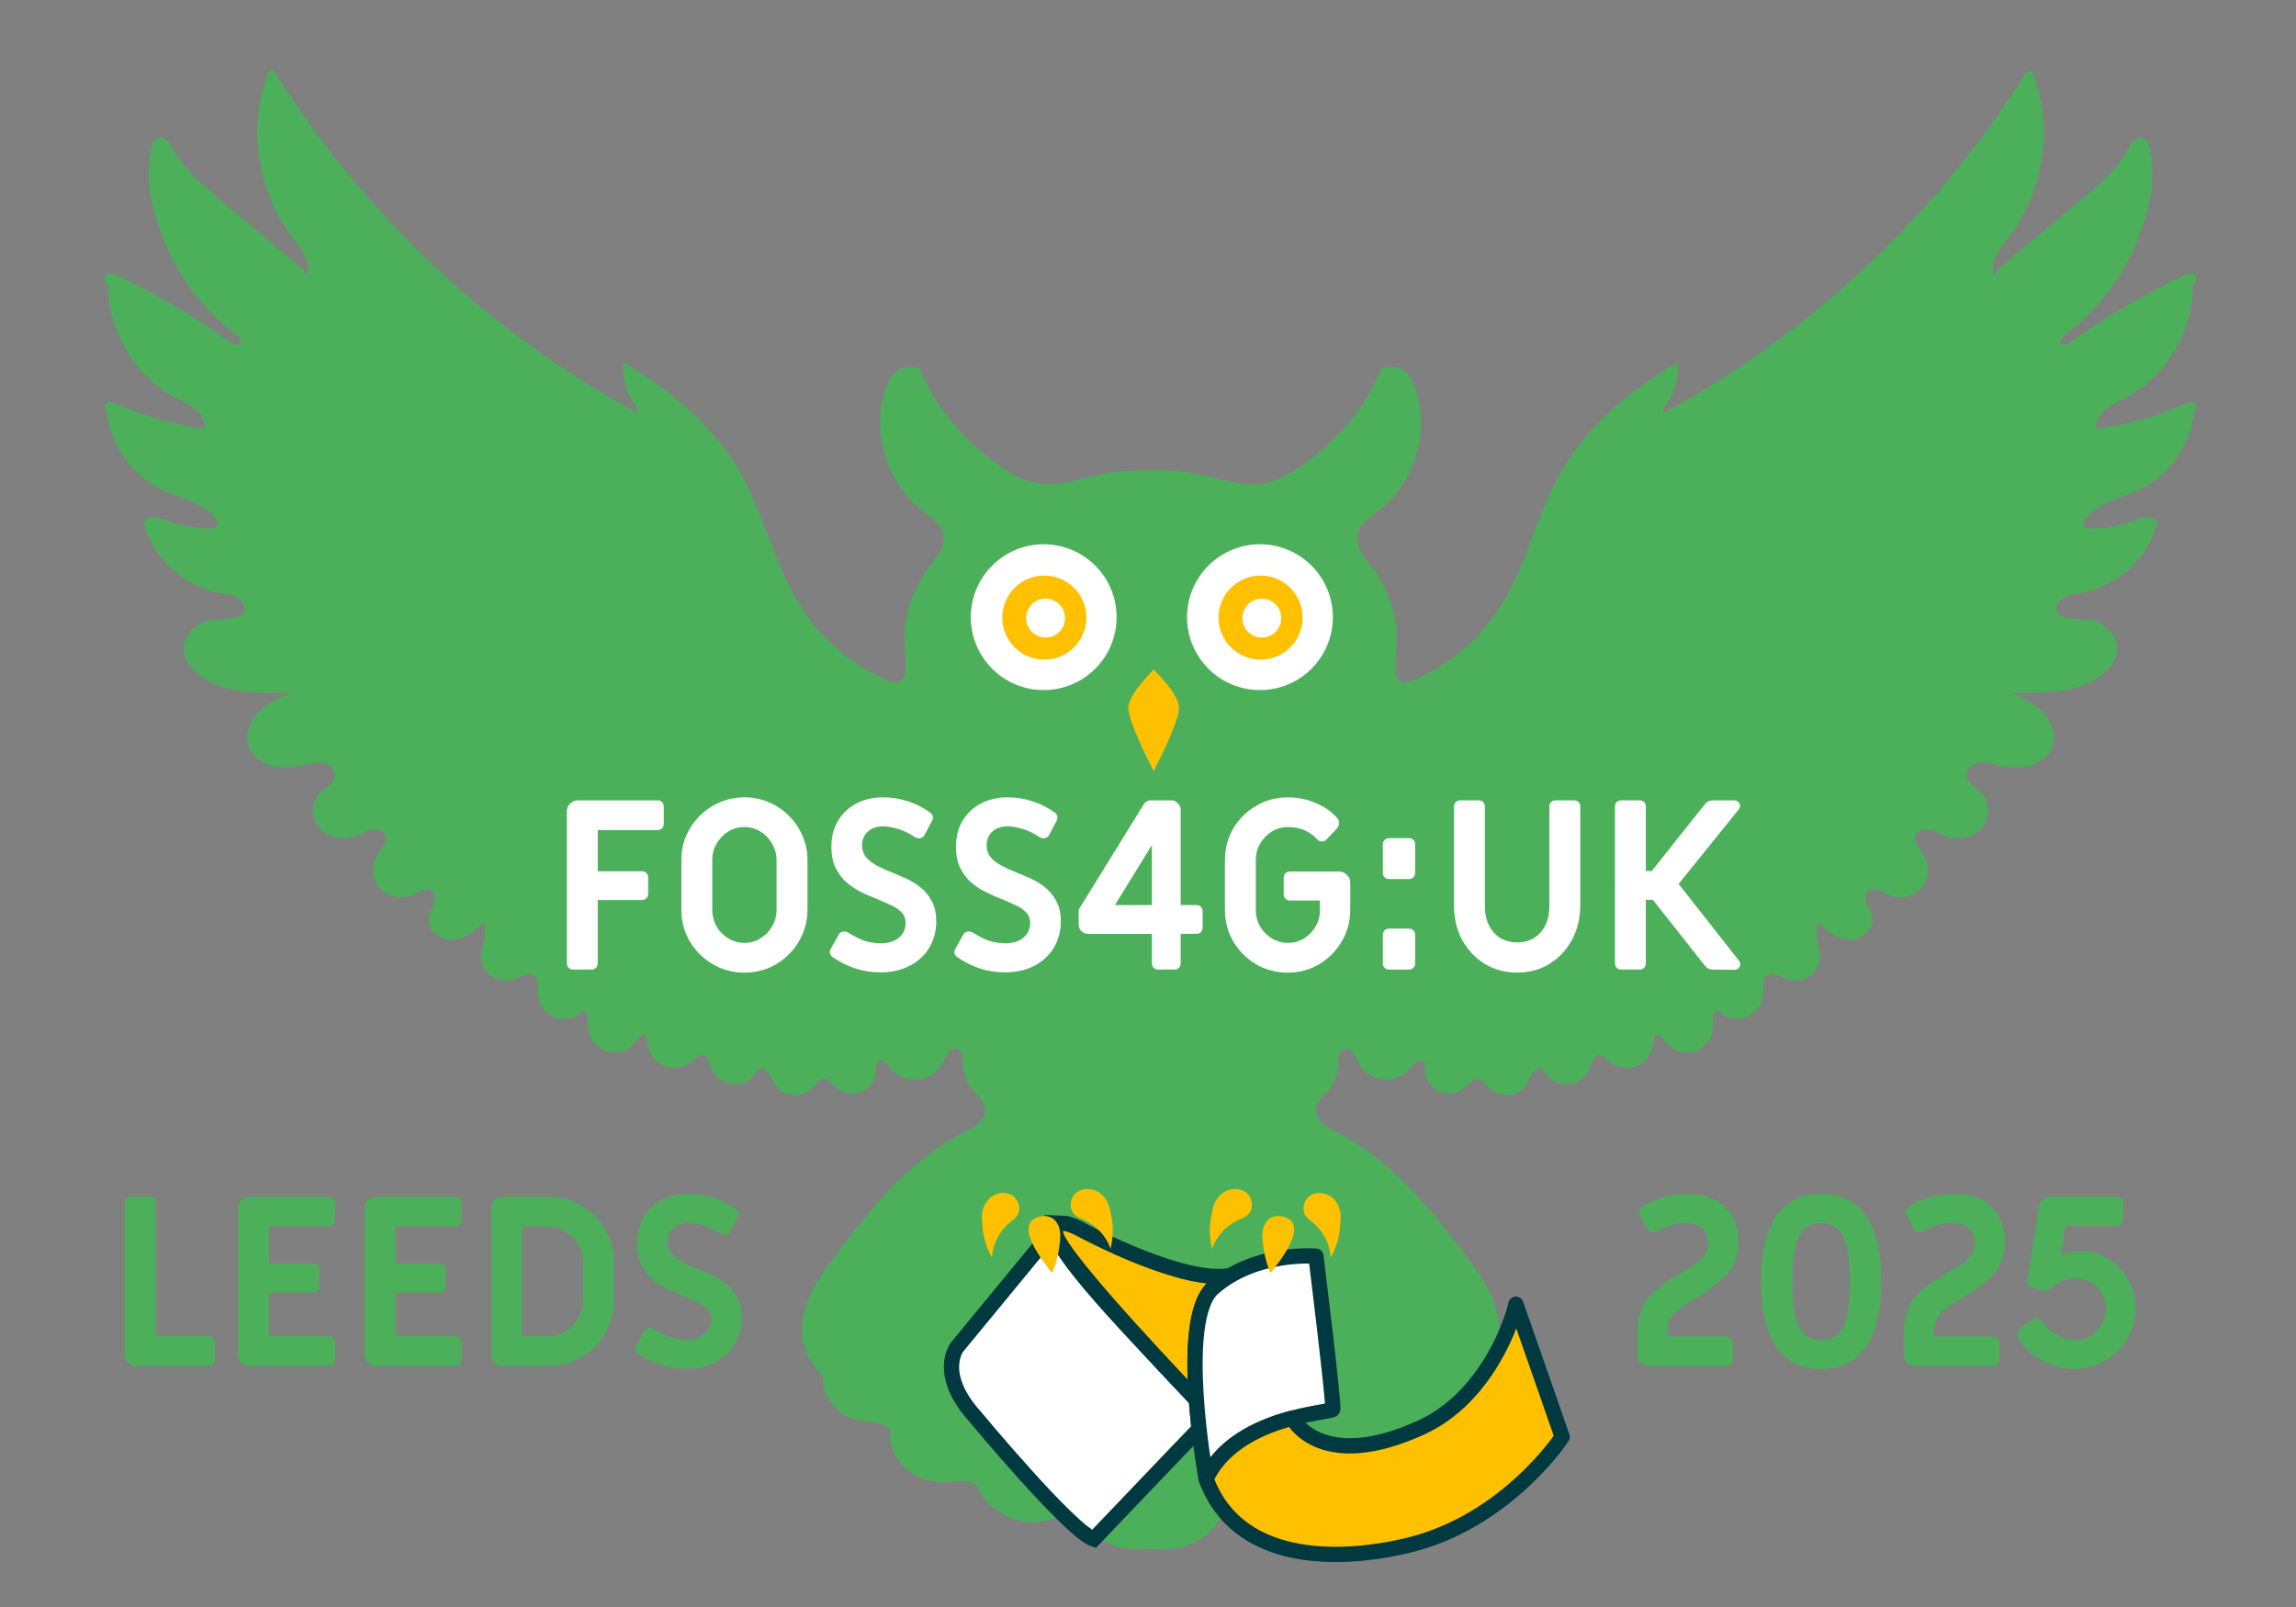 <?xml version="1.0" encoding="UTF-8" standalone="no"?>
<!-- Created with Inkscape (http://www.inkscape.org/) -->

<svg
   width="250mm"
   height="175mm"
   viewBox="0 0 250 175"
   version="1.1"
   id="svg1"
   xmlns:inkscape="http://www.inkscape.org/namespaces/inkscape"
   xmlns:sodipodi="http://sodipodi.sourceforge.net/DTD/sodipodi-0.dtd"
   xmlns="http://www.w3.org/2000/svg"
   xmlns:svg="http://www.w3.org/2000/svg">

    <rect x="0" y="0" width="250" height="175" fill="#808080" stroke="none"/>

    <path
       class="st0"
       d="m 126.444,168.701 c 2.328,0.159 4.683,-0.926 6.059,-2.778 0.291,-0.397 0.556,-0.847 0.979,-1.138 0.397,-0.291 0.767,-0.238 1.191,0.026 1.614,0.953 3.598,1.164 5.397,0.635 1.799,-0.529 3.307,-1.879 4.101,-3.545 0.238,-0.503 1.164,-0.582 1.72,-0.609 0.556,-0.026 1.111,0.079 1.667,0.106 1.587,0.079 3.228,-0.423 4.392,-1.508 1.191,-1.058 1.852,-2.699 1.693,-4.286 0.37,-0.476 1.191,-0.609 1.799,-0.714 0.609,-0.106 1.244,-0.132 1.826,-0.265 2.17,-0.45 3.836,-2.646 3.704,-4.868 1.693,-1.455 2.514,-3.81 2.196,-6.006 -0.344,-2.196 -1.482,-4.18 -2.805,-5.98 -4.207,-5.715 -8.572,-11.298 -14.896,-14.526 -0.529,-0.265 -1.085,-0.556 -1.535,-0.979 -0.423,-0.423 -0.714,-1.032 -0.635,-1.64 0.132,-0.741 0.794,-1.27 1.296,-1.852 0.714,-0.82 1.111,-1.879 1.138,-2.937 0.026,-0.609 0.026,-1.402 0.582,-1.614 0.37,-0.132 0.794,0.079 1.032,0.397 0.238,0.318 0.37,0.688 0.529,1.058 0.503,1.005 1.508,1.72 2.619,1.852 1.111,0.132 2.275,-0.291 3.016,-1.111 0.265,-0.291 0.476,-0.609 0.794,-0.82 0.318,-0.212 0.714,-0.132 0.9,0.212 -0.265,1.111 0.291,2.381 1.296,2.937 1.005,0.556 2.355,0.37 3.175,-0.45 0.344,-0.344 0.661,-0.82 1.138,-0.82 0.529,0 0.847,0.529 1.217,0.926 0.556,0.582 1.376,0.9 2.196,0.847 0.82,-0.053 1.561,-0.529 2.011,-1.217 0.265,-0.423 0.423,-0.9 0.714,-1.27 0.291,-0.37 0.926,-0.661 1.138,-0.212 0.476,0.979 1.561,1.614 2.619,1.535 1.085,-0.053 2.09,-0.82 2.434,-1.826 0.185,-0.529 0.318,-1.191 0.847,-1.323 0.476,-0.106 0.873,0.344 1.244,0.661 0.82,0.688 2.064,0.873 3.043,0.45 1.005,-0.423 1.72,-1.455 1.773,-2.514 0.026,-0.291 0.026,-0.635 0.265,-0.767 0.37,-0.212 0.741,0.265 0.979,0.609 0.661,0.979 1.984,1.455 3.122,1.138 1.138,-0.318 2.011,-1.402 2.09,-2.593 0.053,-0.741 -0.079,-1.482 0.476,-1.984 0.714,0.873 1.984,1.217 3.069,0.873 1.058,-0.37 1.879,-1.402 1.931,-2.54 0.026,-0.767 -0.132,-1.746 0.529,-2.117 0.609,-0.344 1.323,0.185 1.984,0.45 0.767,0.318 1.693,0.238 2.408,-0.212 0.714,-0.45 1.191,-1.244 1.244,-2.064 0.079,-1.376 -0.82,-2.699 -0.159,-3.889 0.9,0.979 2.064,1.879 3.413,1.905 1.349,0.026 2.725,-1.164 2.487,-2.487 -0.106,-0.503 -0.423,-0.953 -0.609,-1.455 -0.185,-0.503 -0.159,-1.138 0.265,-1.429 0.609,-0.423 1.376,0.132 2.064,0.476 1.191,0.582 2.725,0.265 3.598,-0.741 0.873,-0.979 0.953,-2.566 0.238,-3.651 -0.423,-0.661 -1.164,-1.323 -0.873,-2.064 0.212,-0.556 0.9,-0.741 1.482,-0.635 0.582,0.106 1.085,0.423 1.614,0.635 1.323,0.529 2.937,0.318 3.942,-0.661 1.005,-0.979 1.191,-2.778 0.238,-3.836 -0.661,-0.741 -1.826,-1.244 -1.746,-2.223 0.053,-0.635 0.688,-1.111 1.323,-1.217 0.635,-0.106 1.296,0.079 1.905,0.238 1.164,0.265 2.381,0.423 3.545,0.132 1.164,-0.291 2.249,-1.085 2.619,-2.223 0.423,-1.27 -0.159,-2.725 -1.111,-3.678 -0.953,-0.953 -2.196,-1.535 -3.413,-2.09 3.016,0.079 6.138,0.106 8.837,-1.244 1.561,-0.794 2.99,-2.355 2.672,-4.075 -0.238,-1.164 -1.244,-2.037 -2.355,-2.461 -0.926,-0.344 -4.154,0.026 -4.207,-1.323 -0.026,-0.582 0.423,-1.085 0.953,-1.349 0.529,-0.265 1.111,-0.318 1.693,-0.397 3.942,-0.688 7.355,-3.81 8.361,-7.699 -0.291,-0.45 -0.714,-0.556 -1.244,-0.529 -0.529,0.026 -1.032,0.238 -1.561,0.423 -1.376,0.503 -2.857,0.741 -4.313,0.767 -0.238,0 -0.503,0 -0.714,-0.132 -0.212,-0.132 -0.344,-0.423 -0.212,-0.635 1.323,-2.223 4.657,-2.566 6.879,-3.889 2.91,-1.746 4.895,-4.921 5.186,-8.281 0.238,-0.159 0.185,-0.714 -0.106,-0.82 -0.291,-0.079 -0.582,0.026 -0.847,0.159 -3.096,1.376 -6.403,2.302 -9.763,2.752 -0.079,-0.82 0.397,-1.587 1.032,-2.117 0.635,-0.529 1.402,-0.847 2.117,-1.217 4.471,-2.355 7.435,-7.303 7.408,-12.356 0.37,-0.132 0.503,-1.032 0.132,-1.191 -0.37,-0.159 -0.794,0.026 -1.164,0.185 -4.286,2.037 -8.414,4.471 -12.277,7.25 -0.344,0.265 -0.953,0.45 -1.138,0.053 -0.132,-0.291 0.185,-0.609 0.423,-0.794 5.001,-3.704 8.467,-9.419 9.446,-15.584 0.238,-1.561 0.132,-3.122 -0.106,-4.657 -0.079,-0.476 -0.212,-1.005 -0.635,-1.191 -0.37,-0.185 -0.847,-0.026 -1.138,0.265 -0.291,0.291 -0.476,0.661 -0.688,1.032 -1.191,2.143 -3.096,3.784 -5.001,5.345 -3.069,2.566 -6.138,5.133 -9.207,7.699 0,0.318 -0.079,0.37 -0.397,0.397 -0.291,-1.561 0.9,-2.963 1.852,-4.233 3.651,-4.868 4.657,-11.615 2.566,-17.33 -0.079,-0.185 -0.159,-0.397 -0.318,-0.503 -0.185,-0.106 -0.37,-0.079 -0.476,0.079 -9.71,15.531 -23.495,28.469 -39.582,37.174 0.026,-0.238 0.079,-0.37 0.106,-0.609 1.138,-1.455 1.614,-3.122 1.561,-4.974 -5.027,2.937 -9.71,6.747 -12.647,11.774 -2.805,4.815 -3.863,10.504 -6.906,15.134 -2.275,3.466 -5.583,6.218 -9.419,7.805 -0.291,0.106 -0.582,0.238 -0.9,0.185 -0.529,-0.079 -0.847,-0.635 -0.9,-1.138 -0.132,-2.011 0.344,-3.889 -0.106,-5.953 -0.423,-2.011 -1.296,-3.916 -2.54,-5.556 -0.741,-0.979 -1.693,-2.037 -1.535,-3.281 0.159,-1.244 1.376,-2.037 2.381,-2.831 3.678,-2.91 5.371,-8.07 4.154,-12.568 -0.238,-0.9 -0.609,-1.799 -1.27,-2.461 -0.661,-0.661 -1.773,-0.688 -2.672,-0.397 -1.561,4.101 -4.577,7.514 -8.096,10.16 -1.482,1.111 -3.122,2.143 -4.974,2.381 -2.09,0.291 -4.18,-0.476 -6.244,-0.926 -1.535,-0.344 -3.069,-0.503 -4.63,-0.529 -0.794,0 -1.508,0 -2.328,0 -1.561,0 -3.122,0.185 -4.63,0.529 -2.064,0.45 -4.154,1.191 -6.244,0.926 -1.852,-0.238 -3.493,-1.27 -4.974,-2.381 -3.519,-2.646 -6.535,-6.059 -8.096,-10.16 -0.873,-0.291 -2.011,-0.265 -2.672,0.397 -0.661,0.661 -1.032,1.561 -1.27,2.461 -1.217,4.498 0.476,9.684 4.154,12.568 1.005,0.794 2.223,1.561 2.381,2.831 0.159,1.217 -0.767,2.275 -1.535,3.281 -1.244,1.64 -2.09,3.545 -2.54,5.556 -0.45,2.064 0.026,3.969 -0.106,5.953 -0.026,0.529 -0.37,1.058 -0.9,1.138 -0.318,0.053 -0.609,-0.053 -0.9,-0.185 -3.81,-1.587 -7.144,-4.339 -9.419,-7.805 -3.043,-4.657 -4.128,-10.345 -6.906,-15.134 -2.937,-5.027 -7.62,-8.837 -12.647,-11.774 -0.053,1.852 0.423,3.519 1.561,4.974 0.026,0.238 0.079,0.37 0.106,0.609 C 53.366,36.304 39.581,23.366 29.897,7.835 c -0.106,-0.185 -0.318,-0.212 -0.476,-0.079 -0.185,0.106 -0.265,0.318 -0.318,0.503 -2.09,5.715 -1.085,12.462 2.566,17.33 0.953,1.27 2.143,2.672 1.852,4.233 -0.318,0 -0.397,-0.079 -0.397,-0.397 -3.069,-2.566 -6.138,-5.133 -9.207,-7.699 -1.879,-1.561 -3.81,-3.201 -5.001,-5.345 -0.212,-0.37 -0.37,-0.741 -0.688,-1.032 -0.291,-0.291 -0.767,-0.45 -1.138,-0.265 -0.423,0.212 -0.556,0.741 -0.635,1.191 -0.265,1.561 -0.37,3.122 -0.106,4.657 0.979,6.138 4.445,11.88 9.446,15.584 0.265,0.185 0.556,0.503 0.423,0.794 -0.159,0.397 -0.767,0.212 -1.138,-0.053 -3.863,-2.778 -7.99,-5.186 -12.277,-7.25 -0.37,-0.185 -0.794,-0.344 -1.164,-0.185 -0.37,0.159 -0.265,1.058 0.132,1.191 -0.026,5.054 2.937,10.001 7.408,12.356 0.714,0.37 1.482,0.714 2.117,1.217 0.635,0.529 1.111,1.296 1.032,2.117 -3.36,-0.45 -6.668,-1.376 -9.763,-2.752 -0.265,-0.106 -0.556,-0.238 -0.847,-0.159 -0.291,0.079 -0.344,0.635 -0.106,0.82 0.291,3.36 2.275,6.562 5.186,8.281 2.223,1.323 5.556,1.64 6.879,3.889 0.132,0.212 0,0.503 -0.212,0.635 -0.212,0.132 -0.476,0.132 -0.714,0.132 -1.455,-0.026 -2.937,-0.265 -4.313,-0.767 -0.503,-0.185 -1.005,-0.397 -1.561,-0.423 -0.529,-0.026 -0.952,0.079 -1.244,0.529 1.005,3.863 4.419,7.011 8.361,7.699 0.582,0.106 1.164,0.159 1.693,0.397 0.529,0.238 0.979,0.767 0.953,1.349 -0.053,1.349 -3.307,0.979 -4.207,1.323 -1.111,0.397 -2.117,1.296 -2.355,2.461 -0.344,1.72 1.111,3.281 2.672,4.075 2.672,1.349 5.821,1.323 8.837,1.244 -1.217,0.556 -2.487,1.138 -3.413,2.09 -0.953,0.953 -1.535,2.381 -1.111,3.678 0.37,1.138 1.455,1.931 2.619,2.223 1.164,0.291 2.381,0.132 3.545,-0.132 0.635,-0.159 1.27,-0.318 1.905,-0.238 0.635,0.106 1.27,0.582 1.323,1.217 0.079,0.979 -1.085,1.508 -1.746,2.223 -0.952,1.058 -0.767,2.831 0.238,3.836 1.005,0.979 2.646,1.191 3.942,0.661 0.529,-0.212 1.032,-0.529 1.614,-0.635 0.582,-0.106 1.27,0.106 1.482,0.635 0.265,0.741 -0.45,1.402 -0.873,2.064 -0.714,1.085 -0.635,2.672 0.238,3.651 0.873,0.979 2.408,1.296 3.598,0.741 0.661,-0.318 1.455,-0.9 2.064,-0.476 0.423,0.291 0.423,0.953 0.265,1.429 -0.185,0.503 -0.503,0.926 -0.609,1.455 -0.265,1.323 1.138,2.514 2.487,2.487 1.349,-0.026 2.514,-0.9 3.413,-1.905 0.661,1.217 -0.238,2.514 -0.159,3.889 0.053,0.82 0.529,1.614 1.244,2.064 0.714,0.45 1.614,0.529 2.408,0.212 0.661,-0.265 1.376,-0.794 1.984,-0.45 0.661,0.37 0.476,1.349 0.529,2.117 0.053,1.138 0.847,2.17 1.931,2.54 1.058,0.37 2.355,0 3.069,-0.873 0.556,0.503 0.423,1.244 0.476,1.984 0.079,1.164 0.953,2.275 2.09,2.593 1.138,0.318 2.434,-0.159 3.122,-1.138 0.238,-0.344 0.609,-0.82 0.979,-0.609 0.265,0.132 0.265,0.503 0.265,0.767 0.053,1.085 0.794,2.09 1.773,2.514 1.005,0.423 2.223,0.238 3.043,-0.45 0.37,-0.318 0.767,-0.741 1.244,-0.661 0.529,0.106 0.661,0.794 0.847,1.323 0.37,1.005 1.376,1.773 2.434,1.826 1.058,0.053 2.143,-0.582 2.619,-1.535 0.212,-0.45 0.82,-0.159 1.138,0.212 0.318,0.37 0.45,0.847 0.714,1.27 0.423,0.688 1.191,1.138 2.011,1.217 0.794,0.079 1.64,-0.238 2.196,-0.847 0.37,-0.397 0.688,-0.926 1.217,-0.926 0.476,0 0.794,0.476 1.138,0.82 0.82,0.82 2.17,1.005 3.175,0.45 1.005,-0.556 1.561,-1.799 1.296,-2.937 0.185,-0.344 0.582,-0.397 0.9,-0.212 0.318,0.185 0.556,0.529 0.794,0.82 0.741,0.82 1.905,1.27 3.016,1.111 1.111,-0.159 2.117,-0.873 2.619,-1.852 0.185,-0.344 0.291,-0.741 0.529,-1.058 0.238,-0.318 0.661,-0.529 1.032,-0.397 0.582,0.212 0.582,1.005 0.582,1.614 0.026,1.085 0.45,2.143 1.138,2.937 0.503,0.582 1.164,1.085 1.296,1.852 0.106,0.609 -0.185,1.217 -0.635,1.64 -0.423,0.423 -0.979,0.714 -1.535,0.979 -6.324,3.228 -10.689,8.784 -14.896,14.526 -1.323,1.799 -2.461,3.784 -2.805,5.98 -0.344,2.196 0.503,4.551 2.196,6.006 -0.132,2.223 1.535,4.419 3.704,4.868 0.609,0.132 1.217,0.132 1.826,0.265 0.609,0.132 1.429,0.238 1.799,0.714 -0.159,1.587 0.503,3.201 1.693,4.286 1.191,1.085 2.805,1.587 4.392,1.508 0.556,-0.026 1.111,-0.132 1.667,-0.106 0.556,0.026 1.482,0.106 1.72,0.609 0.794,1.693 2.328,2.99 4.101,3.545 1.773,0.556 3.784,0.318 5.397,-0.635 0.423,-0.265 0.794,-0.318 1.191,-0.026 0.397,0.291 0.661,0.741 0.979,1.138 1.402,1.852 3.757,2.937 6.059,2.778 0.741,-0.053 1.561,-0.053 2.328,0 z"
       id="path1"
       style="fill:#4cb05b;fill-opacity:1;stroke-width:0.265" />
    <circle
       class="st1"
       cx="113.643"
       cy="67.209"
       r="7.938"
       id="circle4"
       style="fill:#ffffff;stroke-width:0.265" />
    <circle
       class="st1"
       cx="137.191"
       cy="67.209"
       r="7.938"
       id="circle7"
       style="fill:#ffffff;stroke-width:0.265" />
    <circle
       class="st0"
       cx="113.71"
       cy="67.254"
       r="4.577"
       id="circle5"
       style="fill:#ffc000;stroke-width:0.265" />
    <circle
       class="st0"
       cx="137.258"
       cy="67.254"
       r="4.577"
       id="circle8"
       style="fill:#ffc000;stroke-width:0.265" />
    <circle
       class="st1"
       cx="113.846"
       cy="67.31"
       r="2.117"
       id="circle6"
       style="fill:#ffffff;stroke-width:0.265" />
    <circle
       class="st1"
       cx="137.394"
       cy="67.31"
       r="2.117"
       id="circle9"
       style="fill:#ffffff;stroke-width:0.265" />
    <path
       class="st1"
       d="m 125.62,83.952 c 0,0 -2.91,-5.503 -2.752,-7.011 0.159,-1.508 2.752,-4.022 2.752,-4.022 0,0 2.619,2.514 2.752,4.022 0.159,1.508 -2.752,7.011 -2.752,7.011"
       id="path9"
       style="fill:#ffc000;fill-opacity:1;stroke-width:0.265" />
    <path
       inkscape:label="part1"
       sodipodi:nodetypes="ccccccc"
       d="m 115.081,133.487 c -1.522,1.853 9.442,12.714 15.181,18.941 l 0.308,3.183 c -0.728,0.731 -11.474,11.997 -11.474,11.997 -2.59,-0.889 -12.873,-13.278 -12.873,-13.278 -4.278,-4.711 -2.029,-7.617 -2.029,-7.617 l 10.887,-13.226"
       style="display:inline;fill:#ffffff;fill-opacity:1;stroke:#00393f;stroke-width:1.662;stroke-linecap:butt;stroke-linejoin:miter;stroke-miterlimit:4;stroke-dasharray:none;stroke-opacity:1"
       id="path305-9"
       inkscape:connector-curvature="0" />
    <path
       inkscape:label="part2"
       inkscape:connector-curvature="0"
       id="path390-7"
       d="m 115.738,133.204 c -0.559,-0.018 -0.955,0.262 -0.774,1.208 0.502,2.625 15.297,18.015 15.297,18.015 0.002,0.002 0.004,0.003 0.006,0.005 -0.342,-4.883 -0.213,-10.361 1.795,-12.143 0.612,-0.543 1.26,-1.003 1.924,-1.394 -4.942,0.999 -15.471,-4.56 -16.32,-5.023 -0.45,-0.246 -1.294,-0.648 -1.928,-0.668 z"
       style="display:inline;fill:#ffc000;fill-opacity:1;stroke:#00393f;stroke-width:1.661;stroke-linecap:butt;stroke-linejoin:miter;stroke-miterlimit:4;stroke-dasharray:none;stroke-opacity:1" />
    <path
       inkscape:label="part3"
       d="m 131.322,161.049 c 0,0 -3.146,-17.31 0.74,-20.76 4.598,-4.082 11.221,-3.494 11.221,-3.494 0,0 2.009,16.287 1.834,16.68 -0.174,0.393 -10.561,0.696 -13.795,7.574 z"
       style="display:inline;fill:#ffffff;fill-opacity:1;stroke:#00393f;stroke-width:1.662;stroke-linecap:butt;stroke-linejoin:round;stroke-miterlimit:4;stroke-dasharray:none;stroke-opacity:1;opacity:1"
       id="path603-3"
       inkscape:connector-curvature="0" />
    <path
       inkscape:label="part4"
       sodipodi:nodetypes="cccccccscccc"
       inkscape:connector-curvature="0"
       id="path609-6"
       d="m 165.056,142.029 c -0.338,1.767 -3.149,10.148 -10.3,13.419 -10.801,4.942 -13.907,-0.814 -13.907,-0.814 -0.028,0.01 -0.059,-0.073 -0.091,-0.21 -3.196,0.841 -7.3,2.536 -9.254,6.264 -1.7e-4,0 -2.6e-4,8e-4 -5.3e-4,0.001 0,0 -0.117,0.256 -0.18,0.36 0.445,1.212 1.021,2.259 1.701,3.162 4.713,6.259 14.429,5.524 20.442,4.036 10.677,-2.641 16.631,-11.766 16.631,-11.766 l -2.12,-6.097 z"
       style="display:inline;fill:#ffc000;fill-opacity:1;stroke:#00393f;stroke-width:1.661;stroke-linecap:butt;stroke-linejoin:round;stroke-miterlimit:4;stroke-dasharray:none;stroke-opacity:1" />
    <path
       class="st1"
       d="m 120.919,132.028 c -0.106,-0.873 -0.556,-1.746 -1.323,-2.223 -0.767,-0.45 -1.826,-0.45 -2.487,0.159 -0.661,0.609 -0.714,1.773 -0.053,2.355 0.291,0.265 0.688,0.397 1.032,0.556 1.323,0.609 2.381,1.773 2.831,3.122 0.397,-1.614 0.318,-3.36 -0.291,-4.895"
       id="path2"
       style="fill:#ffc000;fill-opacity:1;stroke-width:0.265" />
    <path
       class="st1"
       d="m 106.949,133.086 c -0.132,-0.873 0.079,-1.826 0.688,-2.487 0.609,-0.635 1.64,-0.9 2.434,-0.503 0.794,0.397 1.164,1.508 0.688,2.275 -0.212,0.318 -0.556,0.556 -0.847,0.794 -1.111,0.926 -1.826,2.328 -1.905,3.784 -0.82,-1.455 -1.191,-3.149 -1.005,-4.815"
       id="path3"
       style="fill:#ffc000;fill-opacity:1;stroke-width:0.265" />
    <path
       class="st1"
       d="m 113.379,132.451 c 0.423,-0.079 0.873,0 1.217,0.212 0.397,0.265 0.635,0.688 0.767,1.138 0.106,0.45 0.106,0.926 0.053,1.402 -0.106,1.111 -0.37,2.223 -0.767,3.254 -0.026,0.053 -0.053,0.106 -0.079,0.106 -0.053,0 -0.079,-0.026 -0.132,-0.079 -0.953,-1.244 -4.313,-5.424 -1.058,-6.032 z"
       id="path4"
       style="fill:#ffc000;fill-opacity:1;stroke-width:0.265" />
    <path
       class="st1"
       d="m 131.979,132.028 c 0.106,-0.873 0.556,-1.746 1.323,-2.223 0.767,-0.45 1.826,-0.45 2.487,0.159 0.661,0.609 0.714,1.773 0.053,2.355 -0.291,0.265 -0.688,0.397 -1.032,0.556 -1.323,0.609 -2.381,1.773 -2.831,3.122 -0.397,-1.614 -0.318,-3.36 0.291,-4.895"
       id="path10"
       style="fill:#ffc000;fill-opacity:1;stroke-width:0.265" />
    <path
       class="st1"
       d="m 145.949,133.086 c 0.132,-0.873 -0.079,-1.826 -0.688,-2.487 -0.609,-0.635 -1.64,-0.9 -2.434,-0.503 -0.794,0.397 -1.164,1.508 -0.688,2.275 0.212,0.318 0.556,0.556 0.847,0.794 1.111,0.926 1.826,2.328 1.905,3.784 0.82,-1.455 1.191,-3.149 1.005,-4.815"
       id="path11"
       style="fill:#ffc000;fill-opacity:1;stroke-width:0.265" />
    <path
       class="st1"
       d="m 139.519,132.451 c -0.423,-0.079 -0.873,0 -1.217,0.212 -0.397,0.265 -0.635,0.688 -0.767,1.138 -0.106,0.45 -0.106,0.926 -0.053,1.402 0.106,1.111 0.37,2.223 0.767,3.254 0.026,0.053 0.053,0.106 0.079,0.106 0.053,0 0.079,-0.026 0.132,-0.079 0.979,-1.244 4.313,-5.424 1.058,-6.032 z"
       id="path12"
       style="fill:#ffc000;fill-opacity:1;stroke-width:0.265" />
    <path
       d="m 62.388,105.452 q -0.229,0 -0.381,-0.152 -0.152,-0.152 -0.152,-0.381 V 88.383 q 0,-0.457 0.305,-0.762 0.33,-0.33 0.787,-0.33 h 8.661 q 0.229,0 0.381,0.152 0.152,0.152 0.152,0.381 v 1.905 q 0,0.229 -0.152,0.381 -0.152,0.152 -0.381,0.152 h -6.655 v 4.75 h 4.953 q 0.229,0 0.381,0.152 0.152,0.152 0.152,0.381 v 1.803 q 0,0.229 -0.152,0.381 -0.152,0.152 -0.381,0.152 h -4.953 v 7.036 q 0,0.229 -0.152,0.381 -0.152,0.152 -0.381,0.152 z m 18.669,0.33 q -1.397,0 -2.616,-0.508 -1.219,-0.533 -2.159,-1.448 -0.914,-0.94 -1.448,-2.134 -0.508,-1.219 -0.508,-2.616 v -5.41 q 0,-1.397 0.508,-2.591 0.533,-1.219 1.448,-2.134 0.94,-0.94 2.159,-1.448 1.219,-0.533 2.616,-0.533 1.397,0 2.616,0.533 1.219,0.508 2.134,1.448 0.94,0.914 1.448,2.134 0.533,1.194 0.533,2.591 v 5.41 q 0,1.397 -0.533,2.616 -0.508,1.194 -1.448,2.134 -0.914,0.914 -2.134,1.448 -1.219,0.508 -2.616,0.508 z m 0,-2.972 q 0.991,0 1.803,-0.508 0.838,-0.508 1.321,-1.346 0.508,-0.864 0.508,-1.88 v -5.41 q 0,-1.016 -0.508,-1.854 -0.483,-0.864 -1.321,-1.372 -0.813,-0.508 -1.803,-0.508 -0.991,0 -1.829,0.508 -0.813,0.508 -1.321,1.372 -0.483,0.838 -0.483,1.854 v 5.41 q 0,1.016 0.483,1.88 0.508,0.838 1.321,1.346 0.838,0.508 1.829,0.508 z m 14.808,2.946 q -1.397,0 -2.743,-0.432 -1.321,-0.457 -2.438,-1.245 -0.102,-0.076 -0.178,-0.254 -0.051,-0.203 0.025,-0.356 l 0.889,-1.6 q 0.152,-0.305 0.483,-0.305 0.102,0 0.178,0.025 0.076,0 0.203,0.076 1.118,0.711 1.981,0.965 0.889,0.229 1.575,0.229 1.372,0 2.134,-0.66 0.762,-0.66 0.762,-1.676 0,-0.813 -0.508,-1.295 -0.483,-0.508 -1.397,-0.889 -0.889,-0.406 -2.083,-0.889 -0.559,-0.229 -1.27,-0.61 -0.686,-0.381 -1.346,-0.965 -0.635,-0.61 -1.067,-1.499 -0.406,-0.889 -0.406,-2.159 0,-1.575 0.686,-2.743 0.711,-1.194 1.956,-1.854 1.245,-0.66 2.87,-0.66 1.346,0 2.667,0.432 1.346,0.432 2.413,1.245 0.127,0.076 0.178,0.279 0.051,0.178 -0.025,0.33 l -0.838,1.6 q -0.152,0.305 -0.483,0.305 -0.102,0 -0.178,0 -0.076,-0.025 -0.203,-0.102 -1.092,-0.711 -2.007,-0.94 -0.914,-0.254 -1.499,-0.254 -1.168,0 -1.829,0.635 -0.635,0.61 -0.635,1.575 0,0.686 0.356,1.219 0.356,0.508 1.016,0.914 0.686,0.406 1.676,0.813 0.762,0.305 1.626,0.686 0.889,0.381 1.651,0.965 0.762,0.584 1.245,1.473 0.508,0.864 0.508,2.21 0,1.575 -0.762,2.819 -0.737,1.219 -2.083,1.905 -1.321,0.686 -3.099,0.686 z m 13.564,0 q -1.397,0 -2.743,-0.432 -1.321,-0.457 -2.438,-1.245 -0.102,-0.076 -0.178,-0.254 -0.051,-0.203 0.025,-0.356 l 0.889,-1.6 q 0.152,-0.305 0.483,-0.305 0.102,0 0.178,0.025 0.076,0 0.203,0.076 1.118,0.711 1.981,0.965 0.889,0.229 1.575,0.229 1.372,0 2.134,-0.66 0.762,-0.66 0.762,-1.676 0,-0.813 -0.508,-1.295 -0.483,-0.508 -1.397,-0.889 -0.889,-0.406 -2.083,-0.889 -0.559,-0.229 -1.27,-0.61 -0.686,-0.381 -1.346,-0.965 -0.635,-0.61 -1.067,-1.499 -0.406,-0.889 -0.406,-2.159 0,-1.575 0.686,-2.743 0.711,-1.194 1.956,-1.854 1.245,-0.66 2.87,-0.66 1.346,0 2.667,0.432 1.346,0.432 2.413,1.245 0.127,0.076 0.178,0.279 0.051,0.178 -0.025,0.33 l -0.838,1.6 q -0.152,0.305 -0.483,0.305 -0.102,0 -0.178,0 -0.076,-0.025 -0.203,-0.102 -1.092,-0.711 -2.007,-0.94 -0.914,-0.254 -1.499,-0.254 -1.168,0 -1.829,0.635 -0.635,0.61 -0.635,1.575 0,0.686 0.356,1.219 0.356,0.508 1.016,0.914 0.686,0.406 1.676,0.813 0.762,0.305 1.626,0.686 0.889,0.381 1.651,0.965 0.762,0.584 1.245,1.473 0.508,0.864 0.508,2.21 0,1.575 -0.762,2.819 -0.737,1.219 -2.083,1.905 -1.321,0.686 -3.099,0.686 z m 16.662,-0.305 q -0.229,0 -0.381,-0.152 -0.152,-0.152 -0.152,-0.381 v -3.353 h -7.061 q -0.381,0 -0.66,-0.254 -0.254,-0.279 -0.254,-0.66 v -1.549 l 7.061,-11.43 q 0.229,-0.381 0.66,-0.381 h 2.21 q 0.381,0 0.635,0.279 0.279,0.254 0.279,0.635 v 10.49 h 1.854 q 0.229,0 0.381,0.152 0.152,0.152 0.152,0.381 v 1.803 q 0,0.229 -0.152,0.381 -0.152,0.152 -0.381,0.152 h -1.854 v 3.353 q 0,0.229 -0.152,0.381 -0.152,0.152 -0.381,0.152 z m -4.928,-6.756 h 4.394 v -7.137 z m 19.05,7.087 q -1.854,0 -3.378,-0.889 -1.524,-0.914 -2.438,-2.438 -0.889,-1.524 -0.889,-3.378 v -5.41 q 0,-1.854 0.889,-3.378 0.914,-1.524 2.438,-2.413 1.524,-0.914 3.378,-0.914 1.575,0 2.946,0.584 1.397,0.559 2.362,1.651 0.152,0.178 0.152,0.432 0,0.254 -0.203,0.508 -0.279,0.279 -0.559,0.584 -0.279,0.305 -0.559,0.584 -0.203,0.203 -0.406,0.203 -0.254,0 -0.457,-0.229 -1.27,-1.346 -3.251,-1.346 -0.991,0 -1.829,0.508 -0.813,0.508 -1.321,1.372 -0.483,0.838 -0.483,1.854 v 5.41 q 0,1.016 0.483,1.88 0.508,0.838 1.321,1.346 0.838,0.508 1.829,0.508 0.991,0 1.803,-0.483 0.813,-0.508 1.295,-1.321 0.508,-0.838 0.508,-1.829 v -1.245 h -3.404 q -0.229,0 -0.381,-0.152 -0.152,-0.152 -0.152,-0.381 v -1.829 q 0,-0.229 0.152,-0.381 0.152,-0.152 0.381,-0.152 h 5.359 q 0.457,0 0.762,0.33 0.33,0.305 0.33,0.762 v 2.946 q 0,1.854 -0.914,3.378 -0.889,1.524 -2.413,2.438 -1.499,0.889 -3.353,0.889 z M 151.237,95.596 q -0.229,0 -0.381,-0.152 -0.152,-0.152 -0.152,-0.381 v -3.124 q 0,-0.229 0.152,-0.381 0.152,-0.152 0.381,-0.152 h 2.184 q 0.229,0 0.381,0.152 0.152,0.152 0.152,0.381 v 3.124 q 0,0.229 -0.152,0.381 -0.152,0.152 -0.381,0.152 z m 0,9.855 q -0.229,0 -0.381,-0.152 -0.152,-0.152 -0.152,-0.381 v -3.124 q 0,-0.229 0.152,-0.381 0.152,-0.152 0.381,-0.152 h 2.184 q 0.229,0 0.381,0.152 0.152,0.152 0.152,0.381 v 3.124 q 0,0.229 -0.152,0.381 -0.152,0.152 -0.381,0.152 z m 13.97,0.33 q -1.93,0 -3.48,-0.94 -1.524,-0.94 -2.413,-2.565 -0.864,-1.626 -0.864,-3.708 V 87.824 q 0,-0.229 0.152,-0.381 0.152,-0.152 0.381,-0.152 h 2.032 q 0.229,0 0.381,0.152 0.152,0.152 0.152,0.381 v 10.871 q 0,1.219 0.457,2.134 0.457,0.914 1.27,1.422 0.838,0.508 1.93,0.508 1.092,0 1.905,-0.508 0.813,-0.508 1.27,-1.422 0.457,-0.914 0.457,-2.134 V 87.824 q 0,-0.229 0.152,-0.381 0.152,-0.152 0.381,-0.152 h 2.032 q 0.229,0 0.381,0.152 0.152,0.152 0.152,0.381 v 10.744 q 0,2.083 -0.889,3.708 -0.864,1.626 -2.388,2.565 -1.499,0.94 -3.454,0.94 z m 23.647,-0.305 -2.362,-0.025 q -0.457,0 -0.737,-0.356 l -5.715,-7.239 h -0.965 v 7.061 q 0,0.229 -0.152,0.381 -0.152,0.152 -0.381,0.152 h -2.032 q -0.229,0 -0.381,-0.152 -0.152,-0.152 -0.152,-0.381 V 87.824 q 0,-0.229 0.152,-0.381 0.152,-0.152 0.381,-0.152 h 2.032 q 0.229,0 0.381,0.152 0.152,0.152 0.152,0.381 v 7.163 h 0.838 l 5.842,-7.341 q 0.279,-0.356 0.762,-0.356 h 2.311 q 0.229,0 0.356,0.152 0.152,0.127 0.152,0.305 0,0.152 -0.127,0.33 l -6.604,8.179 6.629,8.433 q 0.127,0.178 0.127,0.33 0,0.178 -0.152,0.33 -0.127,0.127 -0.356,0.127 z"
       id="text12-0"
       style="fill:#ffffff;fill-opacity:1;stroke-width:0.265;stroke:#ffffff;stroke-opacity:1"
       class="st0 st2 st3" />
    <path
       d="m 14.819,148.624 q -0.457,0 -0.787,-0.305 -0.305,-0.33 -0.305,-0.787 v -16.535 q 0,-0.229 0.152,-0.381 0.152,-0.152 0.381,-0.152 h 2.032 q 0.229,0 0.381,0.152 0.152,0.152 0.152,0.381 v 14.656 h 5.893 q 0.229,0 0.381,0.152 0.152,0.152 0.152,0.381 v 1.905 q 0,0.229 -0.152,0.381 -0.152,0.152 -0.381,0.152 z m 12.319,0 q -0.457,0 -0.787,-0.305 -0.305,-0.33 -0.305,-0.787 v -15.977 q 0,-0.457 0.305,-0.762 0.33,-0.33 0.787,-0.33 h 8.661 q 0.229,0 0.381,0.152 0.152,0.152 0.152,0.381 v 1.905 q 0,0.229 -0.152,0.381 -0.152,0.152 -0.381,0.152 h -6.655 v 4.318 h 4.953 q 0.229,0 0.381,0.152 0.152,0.152 0.152,0.381 v 1.803 q 0,0.229 -0.152,0.381 -0.152,0.152 -0.381,0.152 h -4.953 v 5.029 h 6.655 q 0.229,0 0.381,0.152 0.152,0.152 0.152,0.381 v 1.905 q 0,0.229 -0.152,0.381 -0.152,0.152 -0.381,0.152 z m 13.792,0 q -0.457,0 -0.787,-0.305 -0.305,-0.33 -0.305,-0.787 v -15.977 q 0,-0.457 0.305,-0.762 0.33,-0.33 0.787,-0.33 h 8.661 q 0.229,0 0.381,0.152 0.152,0.152 0.152,0.381 v 1.905 q 0,0.229 -0.152,0.381 -0.152,0.152 -0.381,0.152 h -6.655 v 4.318 h 4.953 q 0.229,0 0.381,0.152 0.152,0.152 0.152,0.381 v 1.803 q 0,0.229 -0.152,0.381 -0.152,0.152 -0.381,0.152 h -4.953 v 5.029 h 6.655 q 0.229,0 0.381,0.152 0.152,0.152 0.152,0.381 v 1.905 q 0,0.229 -0.152,0.381 -0.152,0.152 -0.381,0.152 z m 13.792,0 q -0.457,0 -0.787,-0.305 -0.305,-0.33 -0.305,-0.787 v -15.977 q 0,-0.457 0.305,-0.762 0.33,-0.33 0.787,-0.33 h 4.978 q 1.981,0 3.556,0.94 1.6,0.94 2.515,2.54 0.94,1.6 0.94,3.607 v 3.988 q 0,1.981 -0.94,3.607 -0.914,1.6 -2.515,2.54 -1.575,0.94 -3.556,0.94 z m 2.007,-2.972 h 2.845 q 1.118,0 2.032,-0.533 0.914,-0.559 1.448,-1.473 0.559,-0.94 0.559,-2.057 v -4.115 q 0,-1.118 -0.559,-2.032 -0.533,-0.914 -1.448,-1.448 -0.914,-0.559 -2.032,-0.559 h -2.845 z m 17.958,3.277 q -1.397,0 -2.743,-0.432 -1.321,-0.457 -2.438,-1.245 -0.102,-0.076 -0.178,-0.254 -0.051,-0.203 0.025,-0.356 l 0.889,-1.6 q 0.152,-0.305 0.483,-0.305 0.102,0 0.178,0.025 0.076,0 0.203,0.076 1.118,0.711 1.981,0.965 0.889,0.229 1.575,0.229 1.372,0 2.134,-0.66 0.762,-0.66 0.762,-1.676 0,-0.813 -0.508,-1.295 -0.483,-0.508 -1.397,-0.889 -0.889,-0.406 -2.083,-0.889 -0.559,-0.229 -1.27,-0.61 -0.686,-0.381 -1.346,-0.965 -0.635,-0.61 -1.067,-1.499 -0.406,-0.889 -0.406,-2.159 0,-1.575 0.686,-2.743 0.711,-1.194 1.956,-1.854 1.245,-0.66 2.87,-0.66 1.346,0 2.667,0.432 1.346,0.432 2.413,1.245 0.127,0.076 0.178,0.279 0.051,0.178 -0.025,0.33 l -0.838,1.6 q -0.152,0.305 -0.483,0.305 -0.102,0 -0.178,0 -0.076,-0.025 -0.203,-0.102 -1.092,-0.711 -2.007,-0.94 -0.914,-0.254 -1.499,-0.254 -1.168,0 -1.829,0.635 -0.635,0.61 -0.635,1.575 0,0.686 0.356,1.219 0.356,0.508 1.016,0.914 0.686,0.406 1.676,0.813 0.762,0.305 1.626,0.686 0.889,0.381 1.651,0.965 0.762,0.584 1.245,1.473 0.508,0.864 0.508,2.21 0,1.575 -0.762,2.819 -0.737,1.219 -2.083,1.905 -1.321,0.686 -3.099,0.686 z m 104.826,-0.305 q -0.457,0 -0.787,-0.305 -0.305,-0.33 -0.305,-0.762 v -2.032 q 0,-1.524 0.305,-2.54 0.305,-1.016 0.991,-1.778 0.686,-0.762 1.829,-1.499 1.143,-0.737 2.819,-1.727 0.94,-0.559 1.346,-1.194 0.406,-0.635 0.406,-1.422 0,-1.067 -0.686,-1.702 -0.686,-0.635 -1.956,-0.635 -0.66,0 -1.473,0.229 -0.813,0.229 -1.702,0.737 -0.152,0.076 -0.33,0.076 -0.305,0 -0.457,-0.279 l -0.838,-1.524 q -0.076,-0.127 -0.076,-0.254 0,-0.279 0.229,-0.432 0.991,-0.66 2.261,-1.041 1.295,-0.406 2.667,-0.406 2.565,0 3.988,1.397 1.422,1.372 1.422,3.734 0,1.194 -0.406,2.134 -0.381,0.914 -1.219,1.702 -0.813,0.787 -2.083,1.6 -0.787,0.508 -1.524,0.94 -0.711,0.432 -1.295,0.889 -0.559,0.432 -0.889,1.016 -0.33,0.584 -0.33,1.397 v 0.737 h 6.604 q 0.229,0 0.381,0.152 0.152,0.152 0.152,0.381 v 1.88 q 0,0.229 -0.152,0.381 -0.152,0.152 -0.381,0.152 z m 18.796,0.33 q -3.15,0 -4.801,-2.388 -1.626,-2.388 -1.626,-7.036 0,-4.623 1.626,-7.01 1.651,-2.388 4.801,-2.388 3.175,0 4.775,2.388 1.626,2.388 1.626,7.01 0,4.674 -1.626,7.061 -1.6,2.362 -4.775,2.362 z m 0,-2.896 q 0.889,0 1.499,-0.356 0.61,-0.356 0.991,-1.143 0.406,-0.787 0.584,-2.032 0.178,-1.245 0.178,-2.997 0,-1.753 -0.178,-2.972 -0.178,-1.245 -0.584,-2.007 -0.381,-0.787 -1.016,-1.143 -0.61,-0.356 -1.499,-0.356 -1.753,0 -2.515,1.524 -0.737,1.499 -0.737,5.055 0,1.702 0.178,2.946 0.203,1.219 0.584,1.981 0.381,0.762 1.016,1.143 0.635,0.356 1.499,0.356 z m 10.211,2.565 q -0.457,0 -0.787,-0.305 -0.305,-0.33 -0.305,-0.762 v -2.032 q 0,-1.524 0.305,-2.54 0.305,-1.016 0.991,-1.778 0.686,-0.762 1.829,-1.499 1.143,-0.737 2.819,-1.727 0.94,-0.559 1.346,-1.194 0.406,-0.635 0.406,-1.422 0,-1.067 -0.686,-1.702 -0.686,-0.635 -1.956,-0.635 -0.66,0 -1.473,0.229 -0.813,0.229 -1.702,0.737 -0.152,0.076 -0.33,0.076 -0.305,0 -0.457,-0.279 l -0.838,-1.524 q -0.076,-0.127 -0.076,-0.254 0,-0.279 0.229,-0.432 0.991,-0.66 2.261,-1.041 1.295,-0.406 2.667,-0.406 2.565,0 3.988,1.397 1.422,1.372 1.422,3.734 0,1.194 -0.406,2.134 -0.381,0.914 -1.219,1.702 -0.813,0.787 -2.083,1.6 -0.787,0.508 -1.524,0.94 -0.711,0.432 -1.295,0.889 -0.559,0.432 -0.889,1.016 -0.33,0.584 -0.33,1.397 v 0.737 h 6.604 q 0.229,0 0.381,0.152 0.152,0.152 0.152,0.381 v 1.88 q 0,0.229 -0.152,0.381 -0.152,0.152 -0.381,0.152 z m 17.399,0.33 q -1.803,0 -3.429,-0.864 -1.626,-0.864 -2.591,-2.413 -0.102,-0.127 -0.102,-0.356 0,-0.33 0.279,-0.559 0.33,-0.279 0.635,-0.508 0.33,-0.229 0.66,-0.432 0.254,-0.127 0.406,-0.127 0.254,0 0.432,0.254 0.66,0.94 1.651,1.524 1.016,0.584 2.057,0.584 0.991,0 1.778,-0.457 0.787,-0.483 1.245,-1.295 0.483,-0.813 0.483,-1.803 0,-0.965 -0.457,-1.727 -0.457,-0.787 -1.245,-1.245 -0.762,-0.483 -1.702,-0.483 -0.711,0 -1.422,0.279 -0.711,0.279 -1.346,0.813 -0.356,0.279 -0.66,0.279 -0.076,0 -0.178,0 -0.076,-0.025 -0.178,-0.051 l -0.991,-0.279 q -0.178,-0.051 -0.305,-0.229 -0.102,-0.178 -0.076,-0.356 l 1.295,-8.179 q 0.051,-0.381 0.356,-0.61 0.305,-0.254 0.686,-0.254 h 7.341 q 0.229,0 0.381,0.152 0.152,0.152 0.152,0.381 v 1.829 q 0,0.229 -0.152,0.381 -0.152,0.152 -0.381,0.152 h -5.791 l -0.686,4.572 -0.483,-0.686 q 0.61,-0.432 1.372,-0.635 0.787,-0.229 1.575,-0.229 1.702,0 3.023,0.864 1.321,0.838 2.083,2.235 0.762,1.397 0.762,3.023 0,1.321 -0.508,2.489 -0.508,1.168 -1.422,2.057 -0.889,0.889 -2.057,1.397 -1.168,0.508 -2.489,0.508 z"
       id="text13"
       style="fill:#4cb05b;fill-opacity:1;stroke-width:0.265;stroke:#4cb05b;stroke-opacity:1"
       class="st0 st2 st3" />

</svg>

